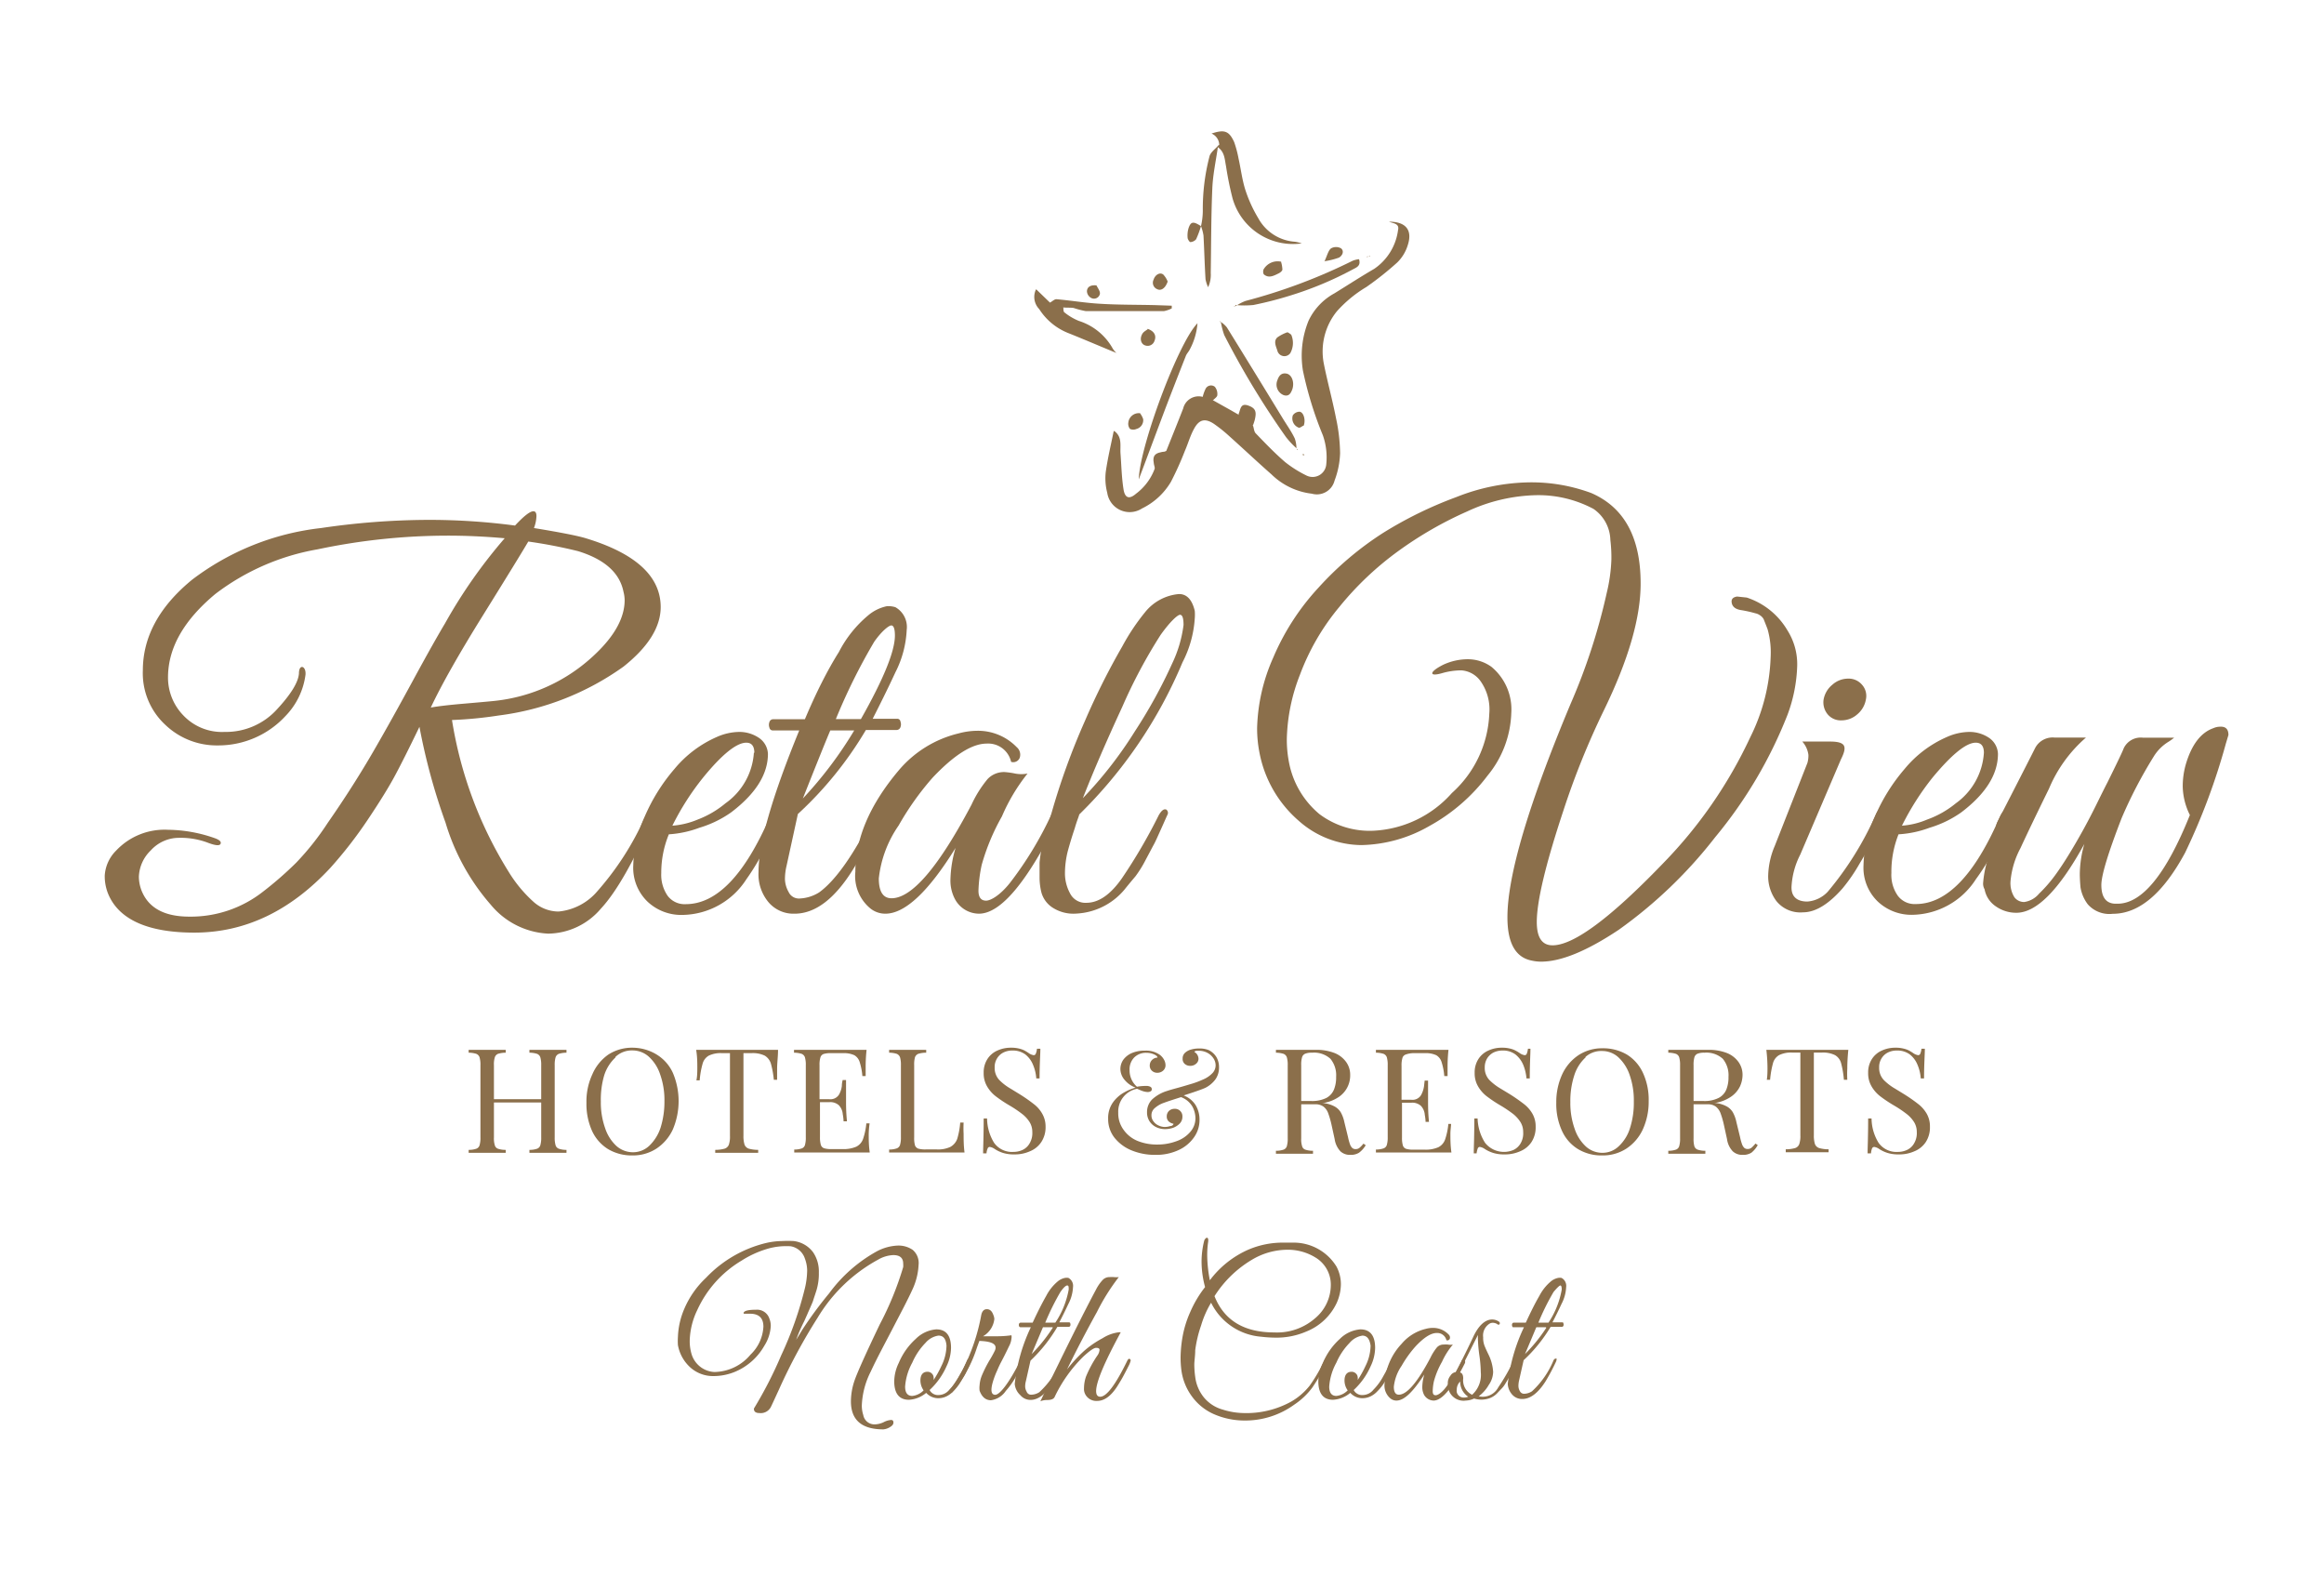 <svg id="Layer_1" data-name="Layer 1" xmlns="http://www.w3.org/2000/svg" xmlns:xlink="http://www.w3.org/1999/xlink" viewBox="0 0 205 140.11"><defs><style>.cls-1{fill:none;}.cls-2{fill:#8b6f4b;}.cls-3{clip-path:url(#clip-path);}.cls-4{clip-path:url(#clip-path-2);}</style><clipPath id="clip-path"><rect class="cls-1" x="97.53" y="19.44" width="26.79" height="25.69"/></clipPath><clipPath id="clip-path-2"><rect class="cls-1" x="91.05" y="11.39" width="33.27" height="33.76"/></clipPath></defs><path class="cls-2" d="M53,80.14a6.19,6.19,0,0,1-4.65,2.2,7,7,0,0,1-5.05-2.54,19.42,19.42,0,0,1-4-7.25A54.29,54.29,0,0,1,37,64.1Q35.6,67,34.8,68.48c-.54,1-1.34,2.29-2.38,3.84a37.6,37.6,0,0,1-3.28,4.22c-3.54,3.81-7.53,5.71-12,5.71-4,0-6.55-1.1-7.54-3.28a4.11,4.11,0,0,1-.36-1.77,3.4,3.4,0,0,1,1-2.18,5.86,5.86,0,0,1,4.58-1.84,12.74,12.74,0,0,1,4.18.76c.39.15.54.31.45.49s-.48.14-1.17-.13a6.83,6.83,0,0,0-2.49-.41A3.36,3.36,0,0,0,13.3,75a3.39,3.39,0,0,0-1.05,2.33,3.48,3.48,0,0,0,.22,1.17q.9,2.34,4.23,2.34a10.32,10.32,0,0,0,6.51-2.21,31.18,31.18,0,0,0,2.92-2.55,23.85,23.85,0,0,0,2.78-3.51c1.56-2.24,2.88-4.33,4-6.26s2.27-4,3.54-6.34,2.21-4,2.81-5a45,45,0,0,1,5.26-7.5c-1.68-.15-3.36-.23-5-.23A55.73,55.73,0,0,0,28,48.45a20.66,20.66,0,0,0-9,3.93c-2.78,2.31-4.18,4.76-4.18,7.37a4.78,4.78,0,0,0,1.35,3.34,4.69,4.69,0,0,0,3.64,1.46,6.08,6.08,0,0,0,4.63-2c1.22-1.32,1.87-2.37,1.93-3.15,0-.39.12-.58.27-.58s.34.22.31.67a6.41,6.41,0,0,1-1.75,3.64,8.07,8.07,0,0,1-6,2.61,6.55,6.55,0,0,1-4.6-1.8,6.2,6.2,0,0,1-2-4.81q0-4.44,4.34-8a23,23,0,0,1,11.38-4.56,65.94,65.94,0,0,1,9.28-.72,57.39,57.39,0,0,1,7.83.5q1.17-1.26,1.62-1.26c.18,0,.27.14.27.43a3.23,3.23,0,0,1-.22,1.05c2.21.36,3.69.65,4.44.86q6.73,2,6.74,6.1,0,2.65-3.28,5.26a24.13,24.13,0,0,1-11,4.31,35.69,35.69,0,0,1-4.13.4,35.92,35.92,0,0,0,5,13.39,11.86,11.86,0,0,0,2.22,2.67,3.33,3.33,0,0,0,2.18.83,5.12,5.12,0,0,0,3.43-1.8,25.66,25.66,0,0,0,4.2-6.55c.24-.45.48-.68.72-.68s.26.23,0,.68Q55.05,77.94,53,80.14ZM55.1,52.92A3,3,0,0,0,55,52.2c-.33-1.68-1.67-2.87-4-3.59a43.28,43.28,0,0,0-4.4-.85q-.81,1.38-4,6.51T38,62.4c.66-.12,1.63-.23,2.9-.34s2.19-.19,2.76-.25a15.13,15.13,0,0,0,8.72-4C54.18,56.14,55.1,54.51,55.1,52.92Z"/><path class="cls-2" d="M59,73.58A8.89,8.89,0,0,0,58.33,77a3.25,3.25,0,0,0,.56,2,1.87,1.87,0,0,0,1.6.74q4.08,0,7.41-7.68c.2-.48.46-.69.76-.63a.22.22,0,0,1,.18.23,19.26,19.26,0,0,1-1,2.36,19.9,19.9,0,0,1-2,3.52,6.81,6.81,0,0,1-5.66,3.15,4.33,4.33,0,0,1-3.06-1.17,4.14,4.14,0,0,1-1.26-3.19,11,11,0,0,1,1-4.29,16.26,16.26,0,0,1,2.63-4.22A10.09,10.09,0,0,1,63.22,65a5,5,0,0,1,2-.45,3.09,3.09,0,0,1,1.75.54,1.8,1.8,0,0,1,.77,1.39q0,2.7-3.24,5.16A9.58,9.58,0,0,1,61.7,73,9.28,9.28,0,0,1,59,73.58Zm7.54-7.19c0-.59-.24-.89-.71-.89-.84,0-2.12,1-3.82,3.09a23.14,23.14,0,0,0-2.7,4.23,7.15,7.15,0,0,0,2.23-.54A8.56,8.56,0,0,0,64,70.84,5.93,5.93,0,0,0,66.5,66.39Z"/><path class="cls-2" d="M66.91,76.9q0-3.72,3.59-12.48H68.17a.3.3,0,0,1-.3-.25.7.7,0,0,1,0-.49.35.35,0,0,1,.33-.25H71C72,61.06,73,59.09,74,57.5a10.39,10.39,0,0,1,2.56-3.21,3.73,3.73,0,0,1,1.68-.83,2.15,2.15,0,0,1,.74.09,2,2,0,0,1,1,2,9.12,9.12,0,0,1-1,3.75c-.68,1.47-1.36,2.83-2,4.09h2.16a.28.28,0,0,1,.29.25.7.7,0,0,1,0,.49.36.36,0,0,1-.34.25H76.38a32.49,32.49,0,0,1-6,7.41l-1,4.58a5.09,5.09,0,0,0-.14,1.15,2.41,2.41,0,0,0,.32,1.14,1,1,0,0,0,1,.58,3.52,3.52,0,0,0,1.7-.54Q74.41,77.14,77,72a.85.85,0,0,1,.43-.49c.16-.06.26,0,.29.11a1.23,1.23,0,0,1-.13.65,40.47,40.47,0,0,1-2.34,4.4q-2.43,3.91-5.16,3.91a2.88,2.88,0,0,1-2.29-1A3.83,3.83,0,0,1,66.91,76.9Zm8.44-12.48H73.24q-.54,1.26-2.42,6A35.1,35.1,0,0,0,75.35,64.42Zm.59-1q3-5.3,3-7.37c0-.59-.11-.89-.32-.89s-.83.48-1.5,1.43a52.07,52.07,0,0,0-3.39,6.83Z"/><path class="cls-2" d="M88.38,72a19.13,19.13,0,0,0-1.78,4.26,12.33,12.33,0,0,0-.29,2.29c0,.59.23.88.67.88s1.28-.52,2.11-1.57a31.44,31.44,0,0,0,3.64-6c.12-.27.26-.42.41-.45s.36,0,.36.27a1.44,1.44,0,0,1-.14.54q-4.12,8.35-7,8.36a2.42,2.42,0,0,1-2.11-1.26,3.48,3.48,0,0,1-.41-1.8,10.53,10.53,0,0,1,.45-2.74c-2.39,3.86-4.46,5.8-6.19,5.8a2.1,2.1,0,0,1-1.31-.45,3.7,3.7,0,0,1-1.34-3.24q0-4.4,3.81-8.93a9.94,9.94,0,0,1,5.3-3.28,6.39,6.39,0,0,1,1.62-.23,4.75,4.75,0,0,1,3.5,1.44.87.87,0,0,1,.27.94.61.61,0,0,1-.76.36,2.07,2.07,0,0,0-2.16-1.61c-1.28,0-2.87,1-4.76,3a25.06,25.06,0,0,0-3,4.22,10.07,10.07,0,0,0-1.75,4.67c0,1.17.38,1.75,1.12,1.75q2.7,0,7.06-8.26a10.13,10.13,0,0,1,1.43-2.27,2,2,0,0,1,1.49-.6,7.47,7.47,0,0,1,.92.13,2.86,2.86,0,0,0,1.1,0A16.36,16.36,0,0,0,88.38,72Z"/><path class="cls-2" d="M94.8,73.06c-.24.71-.44,1.38-.61,2A8.07,8.07,0,0,0,93.94,77a3.69,3.69,0,0,0,.45,1.79,1.51,1.51,0,0,0,1.44.83c1.08,0,2.13-.72,3.14-2.17a47.24,47.24,0,0,0,3.24-5.55c.24-.42.46-.59.67-.5a.36.36,0,0,1,.09.48c-.09.19-.27.61-.56,1.25s-.49,1.1-.63,1.35-.37.7-.72,1.35a10.23,10.23,0,0,1-.89,1.44c-.26.31-.6.71-1,1.21a5.91,5.91,0,0,1-4.2,2.09A3.4,3.4,0,0,1,92.78,80a2.34,2.34,0,0,1-.92-1.3,5.47,5.47,0,0,1-.16-1.24c0-.36,0-.82,0-1.39a12.82,12.82,0,0,1,.57-2.78c.28-.9.44-1.41.47-1.53a61.39,61.39,0,0,1,2.94-8.13A63.35,63.35,0,0,1,99,57,19,19,0,0,1,101,54a4.3,4.3,0,0,1,3-1.61c.69,0,1.15.49,1.39,1.48a4.08,4.08,0,0,1,0,.67,9.75,9.75,0,0,1-1.08,3.87A40.83,40.83,0,0,1,95.2,71.83C95.17,72,95,72.36,94.8,73.06Zm5.3-8.55a44.29,44.29,0,0,0,3.3-6,11.11,11.11,0,0,0,1-3.39c0-.6-.1-.9-.31-.9s-.87.59-1.71,1.77A45.21,45.21,0,0,0,99,62.33q-2.13,4.61-3.48,8.06A35.84,35.84,0,0,0,100.1,64.51Z"/><path class="cls-2" d="M135.94,84.81a3.72,3.72,0,0,1-.81-.09c-1.44-.27-2.16-1.54-2.16-3.82q0-5.52,5.57-18.82a53.59,53.59,0,0,0,3.19-9.79,14.58,14.58,0,0,0,.41-2.94,12.94,12.94,0,0,0-.09-1.73,3.43,3.43,0,0,0-1.49-2.74,10.36,10.36,0,0,0-5-1.21,15.16,15.16,0,0,0-6.15,1.44,33.08,33.08,0,0,0-6.08,3.5,27.39,27.39,0,0,0-5.19,4.92,20.49,20.49,0,0,0-3.48,6,16.42,16.42,0,0,0-1.15,5.64,10.46,10.46,0,0,0,.18,2,7.83,7.83,0,0,0,2.7,4.63A7.38,7.38,0,0,0,121,73.27a9.88,9.88,0,0,0,7.07-3.33,9.92,9.92,0,0,0,3.3-7,4.3,4.3,0,0,0-.81-2.92,2.27,2.27,0,0,0-1.66-.9,6.19,6.19,0,0,0-1.7.25c-.57.16-.86.15-.86,0s.35-.44,1-.76a5.14,5.14,0,0,1,2.15-.47,3.55,3.55,0,0,1,2.07.67,4.87,4.87,0,0,1,1.75,4.09,9.11,9.11,0,0,1-2.09,5.5,16.18,16.18,0,0,1-5.14,4.45,12.47,12.47,0,0,1-6,1.68,8.41,8.41,0,0,1-5.55-2.17,10.53,10.53,0,0,1-3.41-5.87,11.11,11.11,0,0,1-.23-2.29A16.2,16.2,0,0,1,112.31,58a21.31,21.31,0,0,1,4-6.18A28.11,28.11,0,0,1,122,47a35.15,35.15,0,0,1,6.46-3.16,18.05,18.05,0,0,1,6.43-1.3,15.17,15.17,0,0,1,5.47.94q4.37,1.89,4.36,8,0,4.5-3.23,11.14a69.54,69.54,0,0,0-3.59,8.89q-2.34,7.06-2.34,9.8c0,1.37.46,2.06,1.39,2.06q2.79,0,9.75-7.23A40.24,40.24,0,0,0,154.4,65a17.07,17.07,0,0,0,1.79-7.09,7.48,7.48,0,0,0-.27-2.41c-.17-.46-.3-.76-.35-.9a1,1,0,0,0-.36-.36,1,1,0,0,0-.36-.15,10.86,10.86,0,0,0-1.31-.29c-.45-.08-.71-.28-.78-.61s.08-.52.47-.58l.85.09a6.51,6.51,0,0,1,3.6,2.91,5.57,5.57,0,0,1,.85,3.13,13.44,13.44,0,0,1-.85,4.29,39.51,39.51,0,0,1-6.38,10.8A40.45,40.45,0,0,1,142.79,82C140,83.86,137.71,84.81,135.94,84.81Z"/><path class="cls-2" d="M159.43,79.51a2.75,2.75,0,0,0,1.79-.86,28.39,28.39,0,0,0,4.23-6.78c.2-.45.41-.58.62-.4a.4.4,0,0,1,.09.29,3.51,3.51,0,0,1-.36,1c-.24.52-.45,1-.65,1.41s-.57,1.1-1.12,2a15.06,15.06,0,0,1-1.5,2.18c-1.23,1.4-2.39,2.11-3.49,2.11a2.71,2.71,0,0,1-2.35-1,3.65,3.65,0,0,1-.72-2.2,7.07,7.07,0,0,1,.58-2.65l2.88-7.32a2.34,2.34,0,0,0,.09-.72,2.18,2.18,0,0,0-.54-1.17l2.47,0c.69,0,1.09.12,1.21.38s0,.65-.27,1.19l-3.59,8.4a7,7,0,0,0-.77,2.83C158,79.07,158.5,79.51,159.43,79.51ZM163.83,63a2.09,2.09,0,0,1-1.39.53,1.5,1.5,0,0,1-1.22-.53,1.66,1.66,0,0,1-.36-1.31,2.18,2.18,0,0,1,.77-1.3,2.08,2.08,0,0,1,1.39-.54,1.54,1.54,0,0,1,1.23.54,1.47,1.47,0,0,1,.34,1.3A2.19,2.19,0,0,1,163.83,63Z"/><path class="cls-2" d="M167.47,73.58a8.89,8.89,0,0,0-.63,3.41,3.19,3.19,0,0,0,.56,2,1.85,1.85,0,0,0,1.59.74q4.09,0,7.41-7.68c.21-.48.47-.69.77-.63a.22.22,0,0,1,.18.23,19.26,19.26,0,0,1-1,2.36,19.29,19.29,0,0,1-2.05,3.52,6.79,6.79,0,0,1-5.66,3.15,4.33,4.33,0,0,1-3-1.17,4.14,4.14,0,0,1-1.26-3.19,10.86,10.86,0,0,1,1-4.29,16.26,16.26,0,0,1,2.63-4.22A10,10,0,0,1,171.73,65a5,5,0,0,1,2-.45,3.09,3.09,0,0,1,1.75.54,1.79,1.79,0,0,1,.76,1.39c0,1.8-1.07,3.52-3.23,5.16A9.58,9.58,0,0,1,170.21,73,9.34,9.34,0,0,1,167.47,73.58ZM175,66.39c0-.59-.24-.89-.72-.89q-1.26,0-3.82,3.09a23.65,23.65,0,0,0-2.69,4.23,7,7,0,0,0,2.22-.54,8.49,8.49,0,0,0,2.54-1.44A5.93,5.93,0,0,0,175,66.39Z"/><path class="cls-2" d="M196.57,64.82l-.23.77a57,57,0,0,1-3.59,9.61q-2.91,5.39-6.38,5.39a2.54,2.54,0,0,1-2.2-.83,3.36,3.36,0,0,1-.65-1.51q-.06-.68-.06-1.17a9.81,9.81,0,0,1,.4-2.65q-3.33,6.07-6,6.07a3.12,3.12,0,0,1-1.8-.56,2.32,2.32,0,0,1-1-1.51,1,1,0,0,1-.13-.54,9.5,9.5,0,0,1,1.66-4.67c-.48,0-.62-.24-.41-.72l.81-1.57q2.21-4.31,2.52-4.94a1.74,1.74,0,0,1,1.75-.94H184a12.24,12.24,0,0,0-3.26,4.51q-1.64,3.34-2.51,5.23a7.61,7.61,0,0,0-.88,2.9,2.35,2.35,0,0,0,.34,1.44,1.07,1.07,0,0,0,.87.42,2.09,2.09,0,0,0,1.31-.74,12.37,12.37,0,0,0,1.39-1.59c.42-.57.84-1.21,1.28-1.93s.83-1.4,1.19-2.05.75-1.39,1.17-2.24.75-1.52,1-2c.86-1.74,1.34-2.74,1.43-3a1.66,1.66,0,0,1,1.71-.94h2.74a4.57,4.57,0,0,1-.5.36,3.92,3.92,0,0,0-1.3,1.3,39.93,39.93,0,0,0-2.83,5.43q-1.78,4.59-1.79,5.89c0,1.07.4,1.63,1.21,1.66h.22q3.24,0,6.38-7.82a5.86,5.86,0,0,1-.63-2.47,7,7,0,0,1,.27-2c.51-1.73,1.32-2.8,2.43-3.19a1.46,1.46,0,0,1,.58-.13C196.33,64.06,196.57,64.31,196.57,64.82Z"/><path class="cls-2" d="M49.3,92.94a.5.5,0,0,0-.29.3,2.34,2.34,0,0,0-.08.7v6.37a2.34,2.34,0,0,0,.08.7.46.46,0,0,0,.29.3,2,2,0,0,0,.67.1v.26c-.35,0-.9,0-1.64,0s-1.23,0-1.63,0v-.26a2,2,0,0,0,.67-.1.46.46,0,0,0,.29-.3,2.34,2.34,0,0,0,.08-.7V97.23H43.57v3.08a2.05,2.05,0,0,0,.08.7.44.44,0,0,0,.28.3,2.07,2.07,0,0,0,.68.1v.26c-.39,0-.94,0-1.63,0s-1.28,0-1.64,0v-.26a2,2,0,0,0,.67-.1.46.46,0,0,0,.29-.3,2.34,2.34,0,0,0,.08-.7V93.94a2.34,2.34,0,0,0-.08-.7.5.5,0,0,0-.29-.3,2.3,2.3,0,0,0-.67-.1v-.25c.35,0,.9,0,1.64,0s1.24,0,1.63,0v.25a2.38,2.38,0,0,0-.68.1.49.49,0,0,0-.28.3,2.05,2.05,0,0,0-.08.7v3h4.17v-3a2.34,2.34,0,0,0-.08-.7.5.5,0,0,0-.29-.3,2.3,2.3,0,0,0-.67-.1v-.25c.4,0,.94,0,1.63,0s1.28,0,1.64,0v.25A2.3,2.3,0,0,0,49.3,92.94Z"/><path class="cls-2" d="M57.92,93a3.69,3.69,0,0,1,1.43,1.61,6.38,6.38,0,0,1,0,5,4.07,4.07,0,0,1-1.45,1.69,3.78,3.78,0,0,1-2.11.6,4.08,4.08,0,0,1-2.14-.55,3.7,3.7,0,0,1-1.42-1.6,5.81,5.81,0,0,1-.5-2.5,5.67,5.67,0,0,1,.52-2.5A4.08,4.08,0,0,1,53.67,93a3.83,3.83,0,0,1,2.12-.6A4.12,4.12,0,0,1,57.92,93Zm-3.63.26a3.66,3.66,0,0,0-1,1.6A7.59,7.59,0,0,0,53,97.15a6.77,6.77,0,0,0,.38,2.35,3.7,3.7,0,0,0,1,1.57,2.19,2.19,0,0,0,1.44.55,2.09,2.09,0,0,0,1.45-.57,3.87,3.87,0,0,0,1-1.6,7.65,7.65,0,0,0,.34-2.35,6.77,6.77,0,0,0-.38-2.35,3.66,3.66,0,0,0-1-1.56,2.15,2.15,0,0,0-1.44-.55A2.09,2.09,0,0,0,54.29,93.21Z"/><path class="cls-2" d="M61.51,94.23c0-.5,0-1-.1-1.64.71,0,1.92,0,3.62,0s2.89,0,3.6,0c0,.6-.08,1.15-.08,1.64s0,.78,0,1h-.29A8.32,8.32,0,0,0,68,93.8a1.25,1.25,0,0,0-.54-.7,2.42,2.42,0,0,0-1.18-.22h-.7v7.3a2.45,2.45,0,0,0,.1.78.6.6,0,0,0,.36.34,3.09,3.09,0,0,0,.84.11v.26c-.45,0-1.08,0-1.89,0s-1.49,0-1.9,0v-.26a3.09,3.09,0,0,0,.84-.11.6.6,0,0,0,.36-.34,2.19,2.19,0,0,0,.1-.78v-7.3h-.69a2.4,2.4,0,0,0-1.18.22,1.17,1.17,0,0,0-.54.7,7.34,7.34,0,0,0-.26,1.48h-.29C61.49,95,61.51,94.66,61.51,94.23Z"/><path class="cls-2" d="M76.63,100c0,.48,0,1,.09,1.64-.58,0-1.56,0-2.94,0-1.64,0-2.88,0-3.72,0v-.26a2,2,0,0,0,.67-.1A.46.46,0,0,0,71,101a2.34,2.34,0,0,0,.08-.7V93.94a2.34,2.34,0,0,0-.08-.7.5.5,0,0,0-.29-.3,2.3,2.3,0,0,0-.67-.1v-.25q1.26,0,3.72,0c1.26,0,2.15,0,2.68,0a14.06,14.06,0,0,0-.08,1.51c0,.34,0,.6,0,.8h-.29a5.5,5.5,0,0,0-.24-1.24,1.06,1.06,0,0,0-.47-.6,2.22,2.22,0,0,0-1-.18H73.33a2.18,2.18,0,0,0-.67.07.46.46,0,0,0-.29.3,2.22,2.22,0,0,0-.08.69v3h.85a.89.89,0,0,0,.86-.39,2.06,2.06,0,0,0,.26-.78c0-.27.06-.44.07-.52h.3c0,.42,0,.82,0,1.21v.61c0,.44,0,1,.08,1.82h-.3s0-.26-.07-.62a1.27,1.27,0,0,0-.35-.8,1.13,1.13,0,0,0-.81-.27h-.85v3.08a2.34,2.34,0,0,0,.08.7.46.46,0,0,0,.29.29,2.18,2.18,0,0,0,.67.07h.94a2.82,2.82,0,0,0,1.22-.21,1.22,1.22,0,0,0,.6-.68,6,6,0,0,0,.29-1.38h.29A7.72,7.72,0,0,0,76.63,100Z"/><path class="cls-2" d="M81,92.94a.53.53,0,0,0-.29.3,2.41,2.41,0,0,0-.07.7v6.37a2.41,2.41,0,0,0,.07.7.49.49,0,0,0,.29.29,2.26,2.26,0,0,0,.68.07h.94a2.58,2.58,0,0,0,1.21-.22,1.33,1.33,0,0,0,.61-.72A6.74,6.74,0,0,0,84.7,99H85a9.84,9.84,0,0,0,0,1c0,.48,0,1,.08,1.64-.58,0-1.55,0-2.93,0-1.64,0-2.88,0-3.72,0v-.26a2,2,0,0,0,.67-.1.48.48,0,0,0,.29-.3,2.34,2.34,0,0,0,.08-.7V93.94a2.34,2.34,0,0,0-.08-.7.53.53,0,0,0-.29-.3,2.3,2.3,0,0,0-.67-.1v-.25c.35,0,.9,0,1.64,0s1.23,0,1.63,0v.25A2.38,2.38,0,0,0,81,92.94Z"/><path class="cls-2" d="M87.69,100.79a1.94,1.94,0,0,0,1.7.8,1.89,1.89,0,0,0,.82-.18,1.39,1.39,0,0,0,.61-.57,1.75,1.75,0,0,0,.24-1,1.64,1.64,0,0,0-.24-.88,2.77,2.77,0,0,0-.66-.72,10.3,10.3,0,0,0-1.1-.74,11.83,11.83,0,0,1-1.23-.82,3,3,0,0,1-.76-.87,2.26,2.26,0,0,1-.3-1.19,2.16,2.16,0,0,1,.33-1.22,2,2,0,0,1,.88-.75,2.82,2.82,0,0,1,1.21-.25,2.79,2.79,0,0,1,.68.07,2.34,2.34,0,0,1,.47.16,4.13,4.13,0,0,1,.41.25,1,1,0,0,0,.44.18.2.2,0,0,0,.18-.14,1.43,1.43,0,0,0,.1-.43h.3c0,.51-.07,1.38-.07,2.62h-.29a3.7,3.7,0,0,0-.29-1.21,2.21,2.21,0,0,0-.68-.91,1.84,1.84,0,0,0-1.14-.34,1.71,1.71,0,0,0-.8.18,1.36,1.36,0,0,0-.56.53,1.42,1.42,0,0,0-.2.78,1.54,1.54,0,0,0,.42,1.12,4.73,4.73,0,0,0,1,.76l.75.46a13.93,13.93,0,0,1,1.28.89,2.79,2.79,0,0,1,.75.86,2.25,2.25,0,0,1,.29,1.14,2.37,2.37,0,0,1-.37,1.34,2.18,2.18,0,0,1-1,.82,3.24,3.24,0,0,1-1.38.28,3.18,3.18,0,0,1-1-.13,3,3,0,0,1-.74-.35,1,1,0,0,0-.44-.18.2.2,0,0,0-.18.14,1.18,1.18,0,0,0-.1.43h-.3c0-.47.05-1.5.05-3.08h.3A4.18,4.18,0,0,0,87.69,100.79Z"/><path class="cls-2" d="M106.62,92.61a1.69,1.69,0,0,1,.67.6,1.76,1.76,0,0,1,.24.93,1.79,1.79,0,0,1-.33,1.07,2.53,2.53,0,0,1-.88.73c-.31.14-.94.36-1.91.67a2.15,2.15,0,0,1,1.06.86,2.48,2.48,0,0,1,.34,1.31,2.61,2.61,0,0,1-.47,1.5,3.36,3.36,0,0,1-1.36,1.14,4.68,4.68,0,0,1-2.08.43,5.37,5.37,0,0,1-2.07-.39,3.71,3.71,0,0,1-1.52-1.12,2.64,2.64,0,0,1-.56-1.68,2.37,2.37,0,0,1,.42-1.43,3,3,0,0,1,1-.89,4.42,4.42,0,0,1,1-.42,2.29,2.29,0,0,1-1-.72,1.49,1.49,0,0,1-.34-.94,1.45,1.45,0,0,1,.25-.79,1.85,1.85,0,0,1,.74-.59,2.83,2.83,0,0,1,1.18-.22,2.08,2.08,0,0,1,1.34.39,1.41,1.41,0,0,1,.35.43,1,1,0,0,1,.12.45.62.62,0,0,1-.22.5.75.75,0,0,1-.5.18.67.67,0,0,1-.47-.17.6.6,0,0,1-.2-.47.68.68,0,0,1,.19-.48.72.72,0,0,1,.49-.22c0-.12-.14-.21-.32-.29a1.6,1.6,0,0,0-.65-.13,1.46,1.46,0,0,0-1.08.41,1.5,1.5,0,0,0-.41,1.12,1.91,1.91,0,0,0,.65,1.46,4.81,4.81,0,0,1,.8-.07.76.76,0,0,1,.37.07.23.23,0,0,1,.14.22.2.2,0,0,1-.09.18.53.53,0,0,1-.26.07,1.6,1.6,0,0,1-.41-.07,2.53,2.53,0,0,1-.35-.14l-.19-.08a2.05,2.05,0,0,0-1.66,2.11,2.45,2.45,0,0,0,.45,1.48,2.82,2.82,0,0,0,1.23,1,4.52,4.52,0,0,0,1.76.33,4.78,4.78,0,0,0,1.68-.29,2.81,2.81,0,0,0,1.23-.82,1.82,1.82,0,0,0,.46-1.24,2.23,2.23,0,0,0-.27-1,1.93,1.93,0,0,0-1-.83c-.76.24-1.25.4-1.48.49a2.38,2.38,0,0,0-.83.47.81.81,0,0,0-.3.64.84.84,0,0,0,.19.55,1.09,1.09,0,0,0,.46.36,1.31,1.31,0,0,0,.53.12,1.72,1.72,0,0,0,.48-.08c.17,0,.27-.11.29-.2a.91.91,0,0,1-.42-.2.58.58,0,0,1-.18-.45.65.65,0,0,1,.2-.49.71.71,0,0,1,.5-.18.64.64,0,0,1,.49.19.65.65,0,0,1,.19.5.84.84,0,0,1-.23.6,1.58,1.58,0,0,1-.58.38,2.25,2.25,0,0,1-.71.12,1.82,1.82,0,0,1-.76-.16,1.46,1.46,0,0,1-.6-.5,1.43,1.43,0,0,1-.24-.84,1.57,1.57,0,0,1,.44-1.11,3.38,3.38,0,0,1,1.34-.76c.16-.06.49-.15,1-.29s.89-.26,1.23-.36a7.72,7.72,0,0,0,.94-.36,2.44,2.44,0,0,0,.85-.59,1,1,0,0,0,.25-.65,1.12,1.12,0,0,0-.21-.65,1.45,1.45,0,0,0-.54-.47,1.58,1.58,0,0,0-.74-.17c-.22,0-.34,0-.38.11a.63.63,0,0,1,.26.25.74.74,0,0,1,.1.35.57.57,0,0,1-.22.44.76.76,0,0,1-.51.18.71.71,0,0,1-.47-.16.57.57,0,0,1-.2-.48.66.66,0,0,1,.21-.51,1.27,1.27,0,0,1,.54-.29,2.39,2.39,0,0,1,.66-.09A2.18,2.18,0,0,1,106.62,92.61Z"/><path class="cls-2" d="M119.88,101.66a1.35,1.35,0,0,1-.77.19,1.22,1.22,0,0,1-.87-.31,2,2,0,0,1-.51-1.08l-.28-1.28a7.91,7.91,0,0,0-.29-1,1.28,1.28,0,0,0-.41-.58,1.19,1.19,0,0,0-.75-.21h-1.22v3a2.05,2.05,0,0,0,.08.7.44.44,0,0,0,.28.3,2.07,2.07,0,0,0,.68.1v.26c-.4,0-.94,0-1.63,0s-1.28,0-1.64,0v-.26a2,2,0,0,0,.67-.1.46.46,0,0,0,.29-.3,2.34,2.34,0,0,0,.08-.7V93.94a2.34,2.34,0,0,0-.08-.7.5.5,0,0,0-.29-.3,2.3,2.3,0,0,0-.67-.1v-.25q.54,0,1.56,0h1.94a4.32,4.32,0,0,1,1.7.29,2.31,2.31,0,0,1,1,.79,1.93,1.93,0,0,1,.35,1.15,2.28,2.28,0,0,1-1,1.92,3.41,3.41,0,0,1-1.46.55l.16,0a2.77,2.77,0,0,1,.92.29,1.45,1.45,0,0,1,.55.52,3.07,3.07,0,0,1,.32.88l.32,1.31a4.67,4.67,0,0,0,.17.62.85.85,0,0,0,.2.33.41.41,0,0,0,.29.1.51.51,0,0,0,.35-.11,2.61,2.61,0,0,0,.35-.37l.2.14A2.28,2.28,0,0,1,119.88,101.66ZM117,96.83a1.49,1.49,0,0,0,.67-.74,2.88,2.88,0,0,0,.19-1.12,2.28,2.28,0,0,0-.5-1.59,2.15,2.15,0,0,0-1.63-.54,1.51,1.51,0,0,0-.6.09.49.49,0,0,0-.28.33,2.35,2.35,0,0,0-.07.68V97.1h.86A2.85,2.85,0,0,0,117,96.83Z"/><path class="cls-2" d="M127.94,100c0,.48,0,1,.09,1.64-.58,0-1.56,0-2.94,0-1.64,0-2.88,0-3.72,0v-.26a2,2,0,0,0,.67-.1.46.46,0,0,0,.29-.3,2.34,2.34,0,0,0,.08-.7V93.94a2.34,2.34,0,0,0-.08-.7.5.5,0,0,0-.29-.3,2.24,2.24,0,0,0-.67-.1v-.25q1.26,0,3.72,0c1.26,0,2.15,0,2.68,0a14.06,14.06,0,0,0-.08,1.51c0,.34,0,.6,0,.8h-.29a5.5,5.5,0,0,0-.24-1.24,1.06,1.06,0,0,0-.47-.6,2.22,2.22,0,0,0-1-.18h-1.07A2.18,2.18,0,0,0,124,93a.46.46,0,0,0-.29.3,2.22,2.22,0,0,0-.08.69v3h.85a.89.89,0,0,0,.86-.39,2.27,2.27,0,0,0,.27-.78l.06-.52h.3c0,.42,0,.82,0,1.21v.61c0,.44,0,1,.08,1.82h-.3s0-.26-.07-.62a1.27,1.27,0,0,0-.35-.8,1.13,1.13,0,0,0-.81-.27h-.85v3.08a2.34,2.34,0,0,0,.08.7.46.46,0,0,0,.29.29,2.18,2.18,0,0,0,.67.07h.94a2.79,2.79,0,0,0,1.22-.21,1.22,1.22,0,0,0,.6-.68,6,6,0,0,0,.29-1.38H128C128,99.33,127.94,99.64,127.94,100Z"/><path class="cls-2" d="M131,100.79a2.13,2.13,0,0,0,2.52.62,1.45,1.45,0,0,0,.61-.57,1.75,1.75,0,0,0,.23-1,1.64,1.64,0,0,0-.24-.88,2.91,2.91,0,0,0-.65-.72,11.44,11.44,0,0,0-1.1-.74,11.83,11.83,0,0,1-1.23-.82,3,3,0,0,1-.76-.87,2.26,2.26,0,0,1-.3-1.19,2.16,2.16,0,0,1,.33-1.22,2,2,0,0,1,.88-.75,2.77,2.77,0,0,1,1.2-.25,2.73,2.73,0,0,1,.68.07,2,2,0,0,1,.47.16,3.29,3.29,0,0,1,.42.25,1,1,0,0,0,.44.18.2.2,0,0,0,.18-.14,1.82,1.82,0,0,0,.1-.43H135c0,.51-.06,1.38-.06,2.62h-.29a4,4,0,0,0-.29-1.21,2.32,2.32,0,0,0-.69-.91,1.81,1.81,0,0,0-1.13-.34,1.79,1.79,0,0,0-.81.18,1.43,1.43,0,0,0-.56.53,1.51,1.51,0,0,0-.2.78,1.54,1.54,0,0,0,.42,1.12,5,5,0,0,0,1,.76l.76.46a15.49,15.49,0,0,1,1.28.89,2.93,2.93,0,0,1,.75.86,2.24,2.24,0,0,1,.28,1.14,2.37,2.37,0,0,1-.36,1.34,2.18,2.18,0,0,1-1,.82,3.24,3.24,0,0,1-1.38.28,3.18,3.18,0,0,1-1-.13,3,3,0,0,1-.75-.35,1,1,0,0,0-.44-.18.2.2,0,0,0-.18.14,1.82,1.82,0,0,0-.1.43H130c0-.47.05-1.5.05-3.08h.29A4.18,4.18,0,0,0,131,100.79Z"/><path class="cls-2" d="M143.5,93a3.73,3.73,0,0,1,1.42,1.61,5.62,5.62,0,0,1,.51,2.49,5.86,5.86,0,0,1-.52,2.51,4.07,4.07,0,0,1-1.45,1.69,3.8,3.8,0,0,1-2.11.6,4,4,0,0,1-2.14-.55,3.64,3.64,0,0,1-1.42-1.6,5.66,5.66,0,0,1-.51-2.5,5.82,5.82,0,0,1,.52-2.5,4.1,4.1,0,0,1,1.45-1.7,3.8,3.8,0,0,1,2.11-.6A4.15,4.15,0,0,1,143.5,93Zm-3.64.26a3.64,3.64,0,0,0-1,1.6,7.3,7.3,0,0,0-.34,2.34,6.77,6.77,0,0,0,.38,2.35,3.7,3.7,0,0,0,1,1.57,2.15,2.15,0,0,0,1.44.55,2.07,2.07,0,0,0,1.44-.57,3.67,3.67,0,0,0,1-1.6,7.36,7.36,0,0,0,.34-2.35,6.78,6.78,0,0,0-.37-2.35,3.77,3.77,0,0,0-1-1.56,2.12,2.12,0,0,0-1.43-.55A2.09,2.09,0,0,0,139.86,93.21Z"/><path class="cls-2" d="M154.49,101.66a1.36,1.36,0,0,1-.78.19,1.21,1.21,0,0,1-.86-.31,1.94,1.94,0,0,1-.51-1.08l-.28-1.28a7.91,7.91,0,0,0-.29-1,1.36,1.36,0,0,0-.41-.58,1.19,1.19,0,0,0-.75-.21h-1.22v3a2.41,2.41,0,0,0,.07.7.48.48,0,0,0,.29.3,2.07,2.07,0,0,0,.68.1v.26c-.4,0-.94,0-1.63,0s-1.28,0-1.64,0v-.26a2,2,0,0,0,.67-.1.46.46,0,0,0,.29-.3,2.34,2.34,0,0,0,.08-.7V93.94a2.34,2.34,0,0,0-.08-.7.5.5,0,0,0-.29-.3,2.3,2.3,0,0,0-.67-.1v-.25q.54,0,1.56,0h1.94a4.32,4.32,0,0,1,1.7.29,2.31,2.31,0,0,1,1,.79,1.93,1.93,0,0,1,.35,1.15,2.51,2.51,0,0,1-.23,1,2.35,2.35,0,0,1-.8.91,3.41,3.41,0,0,1-1.46.55l.16,0a2.77,2.77,0,0,1,.92.29,1.45,1.45,0,0,1,.55.52,3.07,3.07,0,0,1,.32.88l.32,1.31a4.67,4.67,0,0,0,.17.62.85.85,0,0,0,.2.33.41.41,0,0,0,.29.1.51.51,0,0,0,.35-.11,2.61,2.61,0,0,0,.35-.37l.2.14A2.28,2.28,0,0,1,154.49,101.66Zm-2.89-4.83a1.47,1.47,0,0,0,.68-.74,2.88,2.88,0,0,0,.19-1.12,2.28,2.28,0,0,0-.5-1.59,2.15,2.15,0,0,0-1.63-.54,1.51,1.51,0,0,0-.6.09.49.49,0,0,0-.28.33,2.35,2.35,0,0,0-.07.68V97.1h.86A2.78,2.78,0,0,0,151.6,96.83Z"/><path class="cls-2" d="M155.91,94.23a14,14,0,0,0-.1-1.64c.71,0,1.92,0,3.62,0s2.9,0,3.61,0c-.06.6-.09,1.15-.09,1.64a10.08,10.08,0,0,0,0,1h-.3a8.32,8.32,0,0,0-.25-1.48,1.17,1.17,0,0,0-.54-.7,2.42,2.42,0,0,0-1.18-.22H160v7.3a2.45,2.45,0,0,0,.1.78.6.6,0,0,0,.37.34,3,3,0,0,0,.83.11v.26c-.45,0-1.08,0-1.89,0s-1.48,0-1.89,0v-.26a3,3,0,0,0,.83-.11.58.58,0,0,0,.36-.34,2.19,2.19,0,0,0,.1-.78v-7.3h-.69a2.4,2.4,0,0,0-1.18.22,1.17,1.17,0,0,0-.54.7,8.13,8.13,0,0,0-.26,1.48h-.29C155.89,95,155.91,94.66,155.91,94.23Z"/><path class="cls-2" d="M165.71,100.79a1.94,1.94,0,0,0,1.7.8,1.89,1.89,0,0,0,.82-.18,1.39,1.39,0,0,0,.61-.57,1.75,1.75,0,0,0,.24-1,1.64,1.64,0,0,0-.24-.88,2.77,2.77,0,0,0-.66-.72,10.3,10.3,0,0,0-1.1-.74,11.83,11.83,0,0,1-1.23-.82,3,3,0,0,1-.76-.87,2.26,2.26,0,0,1-.3-1.19,2.16,2.16,0,0,1,.33-1.22,2,2,0,0,1,.88-.75,2.82,2.82,0,0,1,1.21-.25,2.65,2.65,0,0,1,.67.07,2.24,2.24,0,0,1,.48.16,4.13,4.13,0,0,1,.41.25,1,1,0,0,0,.44.18.2.2,0,0,0,.18-.14,1.43,1.43,0,0,0,.1-.43h.3c0,.51-.07,1.38-.07,2.62h-.29a3.7,3.7,0,0,0-.29-1.21,2.21,2.21,0,0,0-.68-.91,1.84,1.84,0,0,0-1.14-.34,1.71,1.71,0,0,0-.8.18,1.36,1.36,0,0,0-.56.53,1.42,1.42,0,0,0-.2.78,1.54,1.54,0,0,0,.42,1.12,4.73,4.73,0,0,0,1,.76l.75.46a13.93,13.93,0,0,1,1.28.89,2.93,2.93,0,0,1,.75.86,2.24,2.24,0,0,1,.28,1.14,2.37,2.37,0,0,1-.36,1.34,2.18,2.18,0,0,1-1,.82,3.24,3.24,0,0,1-1.38.28,3.18,3.18,0,0,1-1-.13,3,3,0,0,1-.74-.35,1,1,0,0,0-.44-.18.22.22,0,0,0-.19.14,1.49,1.49,0,0,0-.09.43h-.3c0-.47.05-1.5.05-3.08h.3A4.18,4.18,0,0,0,165.71,100.79Z"/><g class="cls-3"><path class="cls-2" d="M98.27,38c.75.52.52,1.3.57,2,.08,1.06.1,2.13.27,3.18.13.76.51.87,1.1.36a4.85,4.85,0,0,0,1.67-2.27c.32-.51.46-1.14,1-1.51.5-1.25,1-2.48,1.49-3.74A1.4,1.4,0,0,1,106.09,35a.68.68,0,0,1,.91.3l1.5.84.75.43a2.29,2.29,0,0,1,1.29,1c.07.22.08.5.23.65.84.87,1.68,1.75,2.6,2.54a10.29,10.29,0,0,0,1.9,1.19,1.21,1.21,0,0,0,1.72-1,5.87,5.87,0,0,0-.3-2.56,32.25,32.25,0,0,1-1.76-5.71,8.16,8.16,0,0,1,.5-4.4,5.37,5.37,0,0,1,2.28-2.41c1.17-.72,2.32-1.47,3.51-2.16a4.9,4.9,0,0,0,2.1-3.41c.15-.61-.44-.59-.79-.75,1.43,0,2.07.69,1.67,2a3.63,3.63,0,0,1-.94,1.59,27.36,27.36,0,0,1-2.73,2.17,11.16,11.16,0,0,0-2.6,2.14A5.62,5.62,0,0,0,116.76,32c.32,1.63.77,3.24,1.09,4.88a15.42,15.42,0,0,1,.36,3.09,7.51,7.51,0,0,1-.49,2.42,1.61,1.61,0,0,1-2,1.15,6.11,6.11,0,0,1-3.56-1.7c-1.25-1.1-2.47-2.25-3.72-3.37a13,13,0,0,0-1.36-1.09c-.77-.51-1.3-.4-1.75.43-.34.61-.53,1.31-.81,1.95a28,28,0,0,1-1.23,2.73,6,6,0,0,1-2.55,2.35,2,2,0,0,1-3.07-1.38,5,5,0,0,1-.13-1.85c.17-1.19.45-2.36.69-3.54"/></g><g class="cls-4"><path class="cls-2" d="M114.72,21.48a5.54,5.54,0,0,1-6-4,28.52,28.52,0,0,1-.57-2.81c-.12-.6-.12-1.25-.69-1.66-.06-.07-.07-.13,0-.17s.07-.07.09-.06a1.11,1.11,0,0,0-.68-1c1.13-.38,1.55-.24,2,.76a9.7,9.7,0,0,1,.38,1.43c.21.94.32,1.9.61,2.8a12,12,0,0,0,1.13,2.47,4,4,0,0,0,3.24,2.08,3.29,3.29,0,0,1,.6.15"/><path class="cls-2" d="M91.42,25.53l1.2,1.16a1,1,0,0,1,1.18.39c0,.16,0,.4.08.46a5.09,5.09,0,0,0,1.28.76,5.23,5.23,0,0,1,3,2.45,2,2,0,0,0,.32.38c-1.42-.58-2.83-1.19-4.26-1.76a5.38,5.38,0,0,1-2.55-2.11,1.54,1.54,0,0,1-.29-1.73"/><path class="cls-2" d="M105.63,28.51a5.85,5.85,0,0,1-.69,2.33c-.09.18-.25.34-.33.53q-.89,2.25-1.76,4.52c-.79,2.09-1.57,4.19-2.4,6.39.08-2.91,3.49-12.07,5.18-13.77"/><path class="cls-2" d="M114.38,39.55a7.73,7.73,0,0,1-.94-1,73.77,73.77,0,0,1-5.45-9,7,7,0,0,1-.3-1.16h0a2.45,2.45,0,0,1,.53.48q2.52,4.07,5,8.14c.35.56.73,1.1,1,1.68a2.78,2.78,0,0,1,.14.83h0"/><path class="cls-2" d="M109,27a4,4,0,0,1,.87-.46A49.28,49.28,0,0,0,119.31,23a2.16,2.16,0,0,1,.57-.14c.18.58-.21.72-.53.89a30.63,30.63,0,0,1-5.65,2.35,31.59,31.59,0,0,1-3.15.8,8.54,8.54,0,0,1-1.6,0h0"/><path class="cls-2" d="M107.48,12.8l-.06.23c-.17,1.19-.43,2.37-.48,3.56-.11,2.5-.1,5-.14,7.49a2.63,2.63,0,0,1-.23,1.25,2.86,2.86,0,0,1-.23-.7c-.08-1.29-.11-2.58-.18-3.86a4.07,4.07,0,0,0-.22-.83h0a6.21,6.21,0,0,0,.16-1.34,18.28,18.28,0,0,1,.58-4.77c.07-.38.52-.69.79-1"/><path class="cls-2" d="M93.8,27.08l-1.18-.39c.19-.1.4-.32.58-.3,1.28.11,2.55.33,3.84.4,1.61.1,3.24.08,4.86.12l1.46.05,0,.24a2.64,2.64,0,0,1-.7.24c-2.29,0-4.58,0-6.87,0a7.6,7.6,0,0,1-1.09-.28c-.31-.05-.63,0-1-.06"/><path class="cls-2" d="M113.59,29.31a1.86,1.86,0,0,1,.31.21,1.85,1.85,0,0,1-.08,1.62.64.64,0,0,1-1.15-.24c-.13-.38-.34-.82,0-1.14a3.61,3.61,0,0,1,.87-.45"/><path class="cls-2" d="M114,34.32c-.12.32-.28.68-.76.53a1,1,0,0,1-.56-1.32c.13-.39.35-.67.81-.58s.71.76.51,1.37"/><path class="cls-2" d="M110.54,37.52a1.67,1.67,0,0,1-1.29-1c.18-.36.14-1,.84-.76s.75.58.6,1.24a4.26,4.26,0,0,1-.15.47"/><path class="cls-2" d="M113,23.09a2.59,2.59,0,0,1,.12.68c0,.12-.2.28-.33.34-.41.2-.85.45-1.28.11-.11-.08-.12-.4,0-.54a1.43,1.43,0,0,1,1.54-.59"/><path class="cls-2" d="M100.54,36.42a1.7,1.7,0,0,1,.3.55.8.8,0,0,1-.59.86.7.7,0,0,1-.57,0,.71.71,0,0,1-.15-.56.93.93,0,0,1,1-.83"/><path class="cls-2" d="M105.94,19.94a8.91,8.91,0,0,1-.43,1.16.72.72,0,0,1-.51.25c-.07,0-.23-.24-.24-.37a2.22,2.22,0,0,1,.08-.85c.2-.6.42-.63,1.11-.18h0"/><path class="cls-2" d="M101.23,29c.61.21.79.62.61,1.05a.63.63,0,0,1-.8.42c-.38-.1-.53-.57-.29-1,.1-.21.36-.33.48-.43"/><path class="cls-2" d="M103,24.83c-.21.62-.6.84-.93.67a.61.61,0,0,1-.31-.84c.13-.42.55-.68.85-.45a1.9,1.9,0,0,1,.39.62"/><path class="cls-2" d="M116.82,23.08c.27-.59.35-1,.6-1.18a.9.9,0,0,1,.87,0c.31.25.12.65-.18.82a6.41,6.41,0,0,1-1.29.32"/><path class="cls-2" d="M115,37.54c-.1,0-.28.2-.43.18a.87.87,0,0,1-.53-1.09.73.73,0,0,1,.57-.32c.36,0,.59.7.39,1.23"/><path class="cls-2" d="M107,35.3l-.91-.3a3.64,3.64,0,0,1,.24-.68.54.54,0,0,1,.83-.21,1,1,0,0,1,.22.73c0,.16-.24.31-.38.46"/><path class="cls-2" d="M102.88,39.81c-.22.58-.15,1.35-1,1.51-.31-1.13-.13-1.4,1-1.51"/><path class="cls-2" d="M96.72,25.17c.1.22.35.52.3.76a.53.53,0,0,1-.81.32.7.7,0,0,1-.33-.55c0-.36.28-.59.84-.53"/><path class="cls-2" d="M115,40.07l.07.07-.15,0s0-.07,0-.09.06,0,.09,0"/><path class="cls-2" d="M120.72,22.61l.13-.07s0,.05,0,.06h-.09"/><path class="cls-2" d="M120.72,22.61l-.14.07s0-.05,0-.06h.1"/><path class="cls-2" d="M114.39,39.55l.07.13s0,0-.06,0a.36.36,0,0,1,0-.1h0"/><path class="cls-2" d="M109,27l-.13.06,0-.05h.1"/><path class="cls-2" d="M107.69,28.41a.75.75,0,0,1-.07-.12l0,0a.31.31,0,0,1,0,.1h0"/></g><path class="cls-2" d="M67.34,117c0-.76-.39-1.14-1.19-1.14h-.31c-.12,0-.19,0-.22,0a.09.09,0,0,1,0-.13c.11-.15.46-.22,1.06-.22a1.14,1.14,0,0,1,1.19.79,1.69,1.69,0,0,1,.12.64,3.61,3.61,0,0,1-.57,1.75A5.33,5.33,0,0,1,64.79,121a5,5,0,0,1-1.93.36,3,3,0,0,1-1.93-.73,3.48,3.48,0,0,1-1.13-2,5.46,5.46,0,0,1,0-.73,6.86,6.86,0,0,1,.57-2.49,8.11,8.11,0,0,1,1.91-2.72,10.78,10.78,0,0,1,5.35-3.08,6.71,6.71,0,0,1,1.37-.16,9.37,9.37,0,0,1,1,0,2.5,2.5,0,0,1,1.73,1,3,3,0,0,1,.5,1.77,5,5,0,0,1-.22,1.61c-.14.44-.24.72-.28.86s-.14.35-.26.63-.21.47-.24.55l-.29.65a14.35,14.35,0,0,0-.71,1.64l.55-.9a35.16,35.16,0,0,1,2.36-3.2,13,13,0,0,1,4.22-3.71,4.29,4.29,0,0,1,1.84-.5,2.21,2.21,0,0,1,1.31.38,1.52,1.52,0,0,1,.52,1.31,5.82,5.82,0,0,1-.58,2.26c-.4.88-1,2-1.72,3.39s-1.4,2.64-1.92,3.77a7.21,7.21,0,0,0-.79,3,2.74,2.74,0,0,0,.13.84,1,1,0,0,0,1,.82,1.93,1.93,0,0,0,.81-.2,1.66,1.66,0,0,1,.64-.19c.14,0,.21.07.21.23s-.11.29-.34.42a1.28,1.28,0,0,1-.55.18c-1.9,0-2.86-.82-2.86-2.47a5.7,5.7,0,0,1,.32-1.84c.21-.62.94-2.27,2.22-4.94a27.84,27.84,0,0,0,2.07-5.06,1.71,1.71,0,0,0,0-.31q0-.75-.87-.75a2.88,2.88,0,0,0-1.34.4,14.07,14.07,0,0,0-5.33,5.11,49.69,49.69,0,0,0-3.41,6.33c-.46,1-.7,1.52-.73,1.57a1,1,0,0,1-1,.52c-.29,0-.45-.1-.48-.29a.24.24,0,0,1,0-.12,36.27,36.27,0,0,0,2.4-4.68,31.79,31.79,0,0,0,2.11-6,7.16,7.16,0,0,0,.18-1.49A3.07,3.07,0,0,0,71,111a1.6,1.6,0,0,0-1.26-1.09,7.2,7.2,0,0,0-.75,0,5.9,5.9,0,0,0-1.44.27,8.93,8.93,0,0,0-2.14,1,9.79,9.79,0,0,0-3.91,4.37,6.57,6.57,0,0,0-.66,2.69,4,4,0,0,0,.16,1.17A2.22,2.22,0,0,0,63,121a4.22,4.22,0,0,0,3.21-1.54A3.66,3.66,0,0,0,67.34,117Z"/><path class="cls-2" d="M82.59,117.24c.87,0,1.3.55,1.3,1.64a3.86,3.86,0,0,1-.39,1.6,6.34,6.34,0,0,1-1.5,2.11.84.84,0,0,0,.84.44,1.23,1.23,0,0,0,.91-.48,4.92,4.92,0,0,0,.76-1l.34-.61c.07-.13.17-.32.28-.57l.2-.44a.13.13,0,0,1,.13-.08q.18,0,.18.12a.38.38,0,0,1,0,.13l-.11.25c-.07.16-.12.28-.16.35s-.09.2-.18.39a3.7,3.7,0,0,1-.24.43c-.06.11-.15.25-.26.43a3.76,3.76,0,0,1-.31.43,3.39,3.39,0,0,1-.33.36,1.87,1.87,0,0,1-.37.3,1.65,1.65,0,0,1-.84.27,1.43,1.43,0,0,1-1.14-.47,2.59,2.59,0,0,1-1.52.61c-.86,0-1.3-.55-1.3-1.64a3.81,3.81,0,0,1,.4-1.61,5.93,5.93,0,0,1,1.5-2.12A2.87,2.87,0,0,1,82.59,117.24Zm.19.55a1.86,1.86,0,0,0-1.14.64,5.8,5.8,0,0,0-1.17,1.75,5.11,5.11,0,0,0-.63,2.11c0,.54.21.82.63.82a1.61,1.61,0,0,0,1-.49,1.55,1.55,0,0,1-.28-.87c0-.51.23-.77.62-.77a.53.53,0,0,1,.39.16.47.47,0,0,1,.15.3.84.84,0,0,1,0,.27,9.23,9.23,0,0,0,.7-1.26,4.13,4.13,0,0,0,.44-1.78C83.44,118.08,83.22,117.79,82.78,117.79Z"/><path class="cls-2" d="M87.71,116.33a2,2,0,0,1-1,1.52h1c.4,0,.9,0,1.51-.09a.77.77,0,0,1,0,.29,1.8,1.8,0,0,1-.22.69c-.14.3-.27.56-.38.78s-.22.43-.32.62-.22.44-.34.73a7.4,7.4,0,0,0-.31.78c-.3.9-.25,1.36.14,1.36S89,122,90,120q.12-.24.21-.18a.17.17,0,0,1,.08.13,2.4,2.4,0,0,1-.24.56c-.15.31-.32.64-.49,1a7,7,0,0,1-.84,1.16,1.87,1.87,0,0,1-1.31.82q-.69,0-1-.84a1.9,1.9,0,0,1,0-.48,2.7,2.7,0,0,1,.2-.86,11.13,11.13,0,0,1,.65-1.3,9.58,9.58,0,0,0,.5-.9.62.62,0,0,0,.06-.26c0-.37-.48-.56-1.43-.59l-.21.57A11.33,11.33,0,0,1,84,122.78c-.12.11-.18.08-.18-.1a.24.24,0,0,1,0-.13,14,14,0,0,0,1.73-3.12,17.38,17.38,0,0,0,1-3.42c.07-.37.24-.55.5-.55s.45.16.57.5A1,1,0,0,1,87.71,116.33Z"/><path class="cls-2" d="M89.51,122.05a15.48,15.48,0,0,1,1.42-5H90a.13.13,0,0,1-.11-.1.28.28,0,0,1,0-.2.15.15,0,0,1,.13-.1h1.07c.43-.93.83-1.72,1.19-2.35a4.14,4.14,0,0,1,1-1.27,1.45,1.45,0,0,1,.67-.33,1,1,0,0,1,.29,0,.79.79,0,0,1,.41.81,3.54,3.54,0,0,1-.41,1.49c-.27.58-.54,1.13-.8,1.62h.86a.11.11,0,0,1,.11.1.34.34,0,0,1,0,.2.16.16,0,0,1-.14.1h-1A13.53,13.53,0,0,1,90.9,120l-.41,1.82a1.74,1.74,0,0,0-.06.45.92.92,0,0,0,.13.46A.41.41,0,0,0,91,123a1.35,1.35,0,0,0,.68-.22,7.83,7.83,0,0,0,1.89-2.69.27.27,0,0,1,.17-.19c.06,0,.1,0,.11,0a.49.49,0,0,1,0,.26,16,16,0,0,1-.93,1.75c-.64,1-1.32,1.55-2,1.55a1.16,1.16,0,0,1-.91-.41A1.52,1.52,0,0,1,89.51,122.05Zm3.35-5H92q-.21.5-1,2.37A14.16,14.16,0,0,0,92.86,117.1Zm.23-.4a7.72,7.72,0,0,0,1.18-2.92c0-.24,0-.36-.13-.36s-.33.19-.6.57a22.65,22.65,0,0,0-1.34,2.71Z"/><path class="cls-2" d="M96.69,122.68c0,.33.12.5.36.5.56,0,1.35-1.05,2.37-3.14.08-.17.16-.23.22-.2a.17.17,0,0,1,.1.14,2,2,0,0,1-.2.51q-.21.42-.42.81c-.13.25-.33.59-.59,1-.55.84-1.13,1.25-1.75,1.25a1.1,1.1,0,0,1-1-.5,1,1,0,0,1-.16-.63,3.25,3.25,0,0,1,.17-1,10.12,10.12,0,0,1,1-1.86,1,1,0,0,0,.2-.51q0-.18-.3-.18c-.2,0-.59.27-1.16.8a12.49,12.49,0,0,0-2.5,3.53q-.12.27-.66.27a1.58,1.58,0,0,0-.6.11q3.38-7,4.9-9.83a3.69,3.69,0,0,1,.6-.87.82.82,0,0,1,.61-.25,2.8,2.8,0,0,1,.38,0,1.8,1.8,0,0,0,.43,0,18.44,18.44,0,0,0-1.92,3.06c-.92,1.67-1.81,3.36-2.65,5.09a12.73,12.73,0,0,1,1.51-1.64,8.45,8.45,0,0,1,1.63-1.12,3.44,3.44,0,0,1,1.41-.52.58.58,0,0,1,.19,0Q96.69,121.49,96.69,122.68Z"/><path class="cls-2" d="M109.79,125.28a6.77,6.77,0,0,1-2.66-.54,4.77,4.77,0,0,1-2-1.6,5,5,0,0,1-.92-2.3,8.61,8.61,0,0,1-.07-1.18,11.38,11.38,0,0,1,.16-1.69,9.31,9.31,0,0,1,.7-2.28,9.9,9.9,0,0,1,1.3-2.18,8.62,8.62,0,0,1-.31-2.2,7.51,7.51,0,0,1,.23-1.88.43.43,0,0,1,.12-.2.19.19,0,0,1,.12-.07c.11,0,.15.15.1.44a8,8,0,0,0-.07,1.25,12.23,12.23,0,0,0,.23,2.06,8.54,8.54,0,0,1,3.35-2.68,7.7,7.7,0,0,1,3.11-.64c.31,0,.63,0,1,0a4.43,4.43,0,0,1,3.71,2.11,3.3,3.3,0,0,1,.39,1.55,4.13,4.13,0,0,1-.37,1.66,5,5,0,0,1-2.7,2.53,6.59,6.59,0,0,1-2.69.53,10.79,10.79,0,0,1-1.26-.08,5.4,5.4,0,0,1-4.43-3,8.61,8.61,0,0,0-.88,2,10.9,10.9,0,0,0-.52,2.19c0,.51-.08.94-.08,1.28a7.94,7.94,0,0,0,.08,1.07,3.56,3.56,0,0,0,.74,1.78,3.28,3.28,0,0,0,1.67,1.1,6.41,6.41,0,0,0,1.81.31,8.18,8.18,0,0,0,4.23-1,5.7,5.7,0,0,0,1.65-1.42,14,14,0,0,0,1.27-2.18c.07-.16.15-.21.22-.16s.08.16,0,.34a17.07,17.07,0,0,1-1.26,2.17,6.34,6.34,0,0,1-1.58,1.5A7.38,7.38,0,0,1,109.79,125.28Zm-2.67-11q1.26,3.23,5.28,3.23a5.1,5.1,0,0,0,3.63-1.27,3.82,3.82,0,0,0,1.36-2.87,2.79,2.79,0,0,0-1.39-2.49,4.65,4.65,0,0,0-2.55-.66,6.14,6.14,0,0,0-3,.87A9.87,9.87,0,0,0,107.12,114.33Z"/><path class="cls-2" d="M120,117.24c.86,0,1.3.55,1.3,1.64a3.86,3.86,0,0,1-.39,1.6,6.34,6.34,0,0,1-1.5,2.11.84.84,0,0,0,.84.44,1.23,1.23,0,0,0,.91-.48,4.92,4.92,0,0,0,.76-1l.34-.61c.07-.13.16-.32.28-.57l.2-.44a.13.13,0,0,1,.13-.08q.18,0,.18.12a.38.38,0,0,1,0,.13l-.11.25c-.07.16-.12.28-.16.35s-.09.2-.18.39a3.7,3.7,0,0,1-.24.43c-.06.11-.15.25-.26.43s-.22.32-.31.43-.2.23-.33.36a1.87,1.87,0,0,1-.37.3,1.65,1.65,0,0,1-.84.27,1.43,1.43,0,0,1-1.14-.47,2.59,2.59,0,0,1-1.52.61c-.86,0-1.3-.55-1.3-1.64a3.81,3.81,0,0,1,.4-1.61,5.93,5.93,0,0,1,1.5-2.12A2.87,2.87,0,0,1,120,117.24Zm.19.55a1.86,1.86,0,0,0-1.14.64,5.8,5.8,0,0,0-1.17,1.75,5.11,5.11,0,0,0-.63,2.11c0,.54.21.82.63.82a1.63,1.63,0,0,0,1-.49,1.48,1.48,0,0,1-.28-.87c0-.51.23-.77.62-.77a.53.53,0,0,1,.39.16.47.47,0,0,1,.15.3.84.84,0,0,1,0,.27,9.23,9.23,0,0,0,.7-1.26,4.13,4.13,0,0,0,.44-1.78C120.81,118.08,120.59,117.79,120.15,117.79Z"/><path class="cls-2" d="M127.2,120.1a7.35,7.35,0,0,0-.71,1.7,4.34,4.34,0,0,0-.11.9c0,.24.08.35.26.35s.51-.21.84-.62a13.05,13.05,0,0,0,1.45-2.37c0-.11.1-.17.16-.18s.14,0,.14.1a.63.63,0,0,1,0,.22q-1.65,3.31-2.77,3.32a1,1,0,0,1-.84-.5,1.48,1.48,0,0,1-.16-.72,4.1,4.1,0,0,1,.18-1.08c-1,1.53-1.77,2.3-2.46,2.3a.84.84,0,0,1-.52-.18,1.48,1.48,0,0,1-.53-1.29,5.54,5.54,0,0,1,1.51-3.54,4,4,0,0,1,2.11-1.31,2.47,2.47,0,0,1,.64-.09,1.89,1.89,0,0,1,1.39.58.36.36,0,0,1,.11.37.24.24,0,0,1-.3.14.83.83,0,0,0-.86-.64c-.51,0-1.14.4-1.89,1.21a10,10,0,0,0-1.2,1.68,4,4,0,0,0-.69,1.85c0,.47.15.7.44.7.72,0,1.65-1.1,2.8-3.28a4.44,4.44,0,0,1,.57-.9.79.79,0,0,1,.59-.24,2.15,2.15,0,0,1,.37,0,1.14,1.14,0,0,0,.44,0A6.47,6.47,0,0,0,127.2,120.1Z"/><path class="cls-2" d="M130.44,123.14a1.55,1.55,0,0,0,1.73-.8,17.38,17.38,0,0,0,1.34-2.34.12.12,0,0,1,.12-.09c.11,0,.16,0,.16.13a.61.61,0,0,1-.08.2l-.15.34c-.05.12-.12.28-.23.49s-.2.39-.28.52-.17.29-.29.48a2.21,2.21,0,0,1-.36.45l-.37.39a1.76,1.76,0,0,1-.72.43,2.15,2.15,0,0,1-1.28,0,1.85,1.85,0,0,1-.73.18,1.38,1.38,0,0,1-1.53-1,2.23,2.23,0,0,1-.06-.56,1,1,0,0,1,.23-.63.65.65,0,0,1,.47-.32c.61-1.16,1.12-2.2,1.55-3.12s1-1.52,1.66-1.52a1.07,1.07,0,0,1,.49.12c.16.08.22.16.18.26s-.13.11-.26,0a.82.82,0,0,0-.34-.09.62.62,0,0,0-.25.05,1.23,1.23,0,0,0-.61,1.23,1.91,1.91,0,0,0,.15.82c.09.22.2.45.32.7a4,4,0,0,1,.41,1.52,2.07,2.07,0,0,1-.38,1.15A3.3,3.3,0,0,1,130.44,123.14Zm-1.94-.61a1,1,0,0,0,0,.24.62.62,0,0,0,.66.48.87.87,0,0,0,.35-.07,1.59,1.59,0,0,1-.71-1.34A1,1,0,0,0,128.5,122.53Zm1.34.49a2.34,2.34,0,0,0,.78-2,11.43,11.43,0,0,0-.13-1.52,13,13,0,0,1-.12-1.3,4.4,4.4,0,0,1,0-.47c-.91,1.81-1.46,2.91-1.68,3.3.25,0,.38.18.38.54A1.41,1.41,0,0,0,129.84,123Z"/><path class="cls-2" d="M133,122.05a15.57,15.57,0,0,1,1.43-5h-.93c-.06,0-.09,0-.11-.1a.28.28,0,0,1,0-.2.14.14,0,0,1,.13-.1h1.07c.43-.93.82-1.72,1.19-2.35a4.14,4.14,0,0,1,1-1.27,1.45,1.45,0,0,1,.67-.33,1,1,0,0,1,.29,0,.79.79,0,0,1,.41.81,3.54,3.54,0,0,1-.41,1.49c-.27.58-.54,1.13-.8,1.62h.86c.06,0,.09,0,.11.1a.28.28,0,0,1,0,.2.15.15,0,0,1-.13.1h-1a13.28,13.28,0,0,1-2.38,2.94l-.41,1.82a2.3,2.3,0,0,0-.05.45.92.92,0,0,0,.13.46.41.41,0,0,0,.39.23,1.35,1.35,0,0,0,.68-.22,7.71,7.71,0,0,0,1.88-2.69.32.32,0,0,1,.17-.19c.07,0,.11,0,.12,0a.63.63,0,0,1-.05.26,18,18,0,0,1-.93,1.75c-.64,1-1.32,1.55-2.05,1.55a1.16,1.16,0,0,1-.91-.41A1.53,1.53,0,0,1,133,122.05Zm3.36-5h-.84c-.14.33-.47,1.12-1,2.37A14.16,14.16,0,0,0,136.4,117.1Zm.23-.4a7.64,7.64,0,0,0,1.17-2.92q0-.36-.12-.36t-.6.57a21.15,21.15,0,0,0-1.34,2.71Z"/></svg>